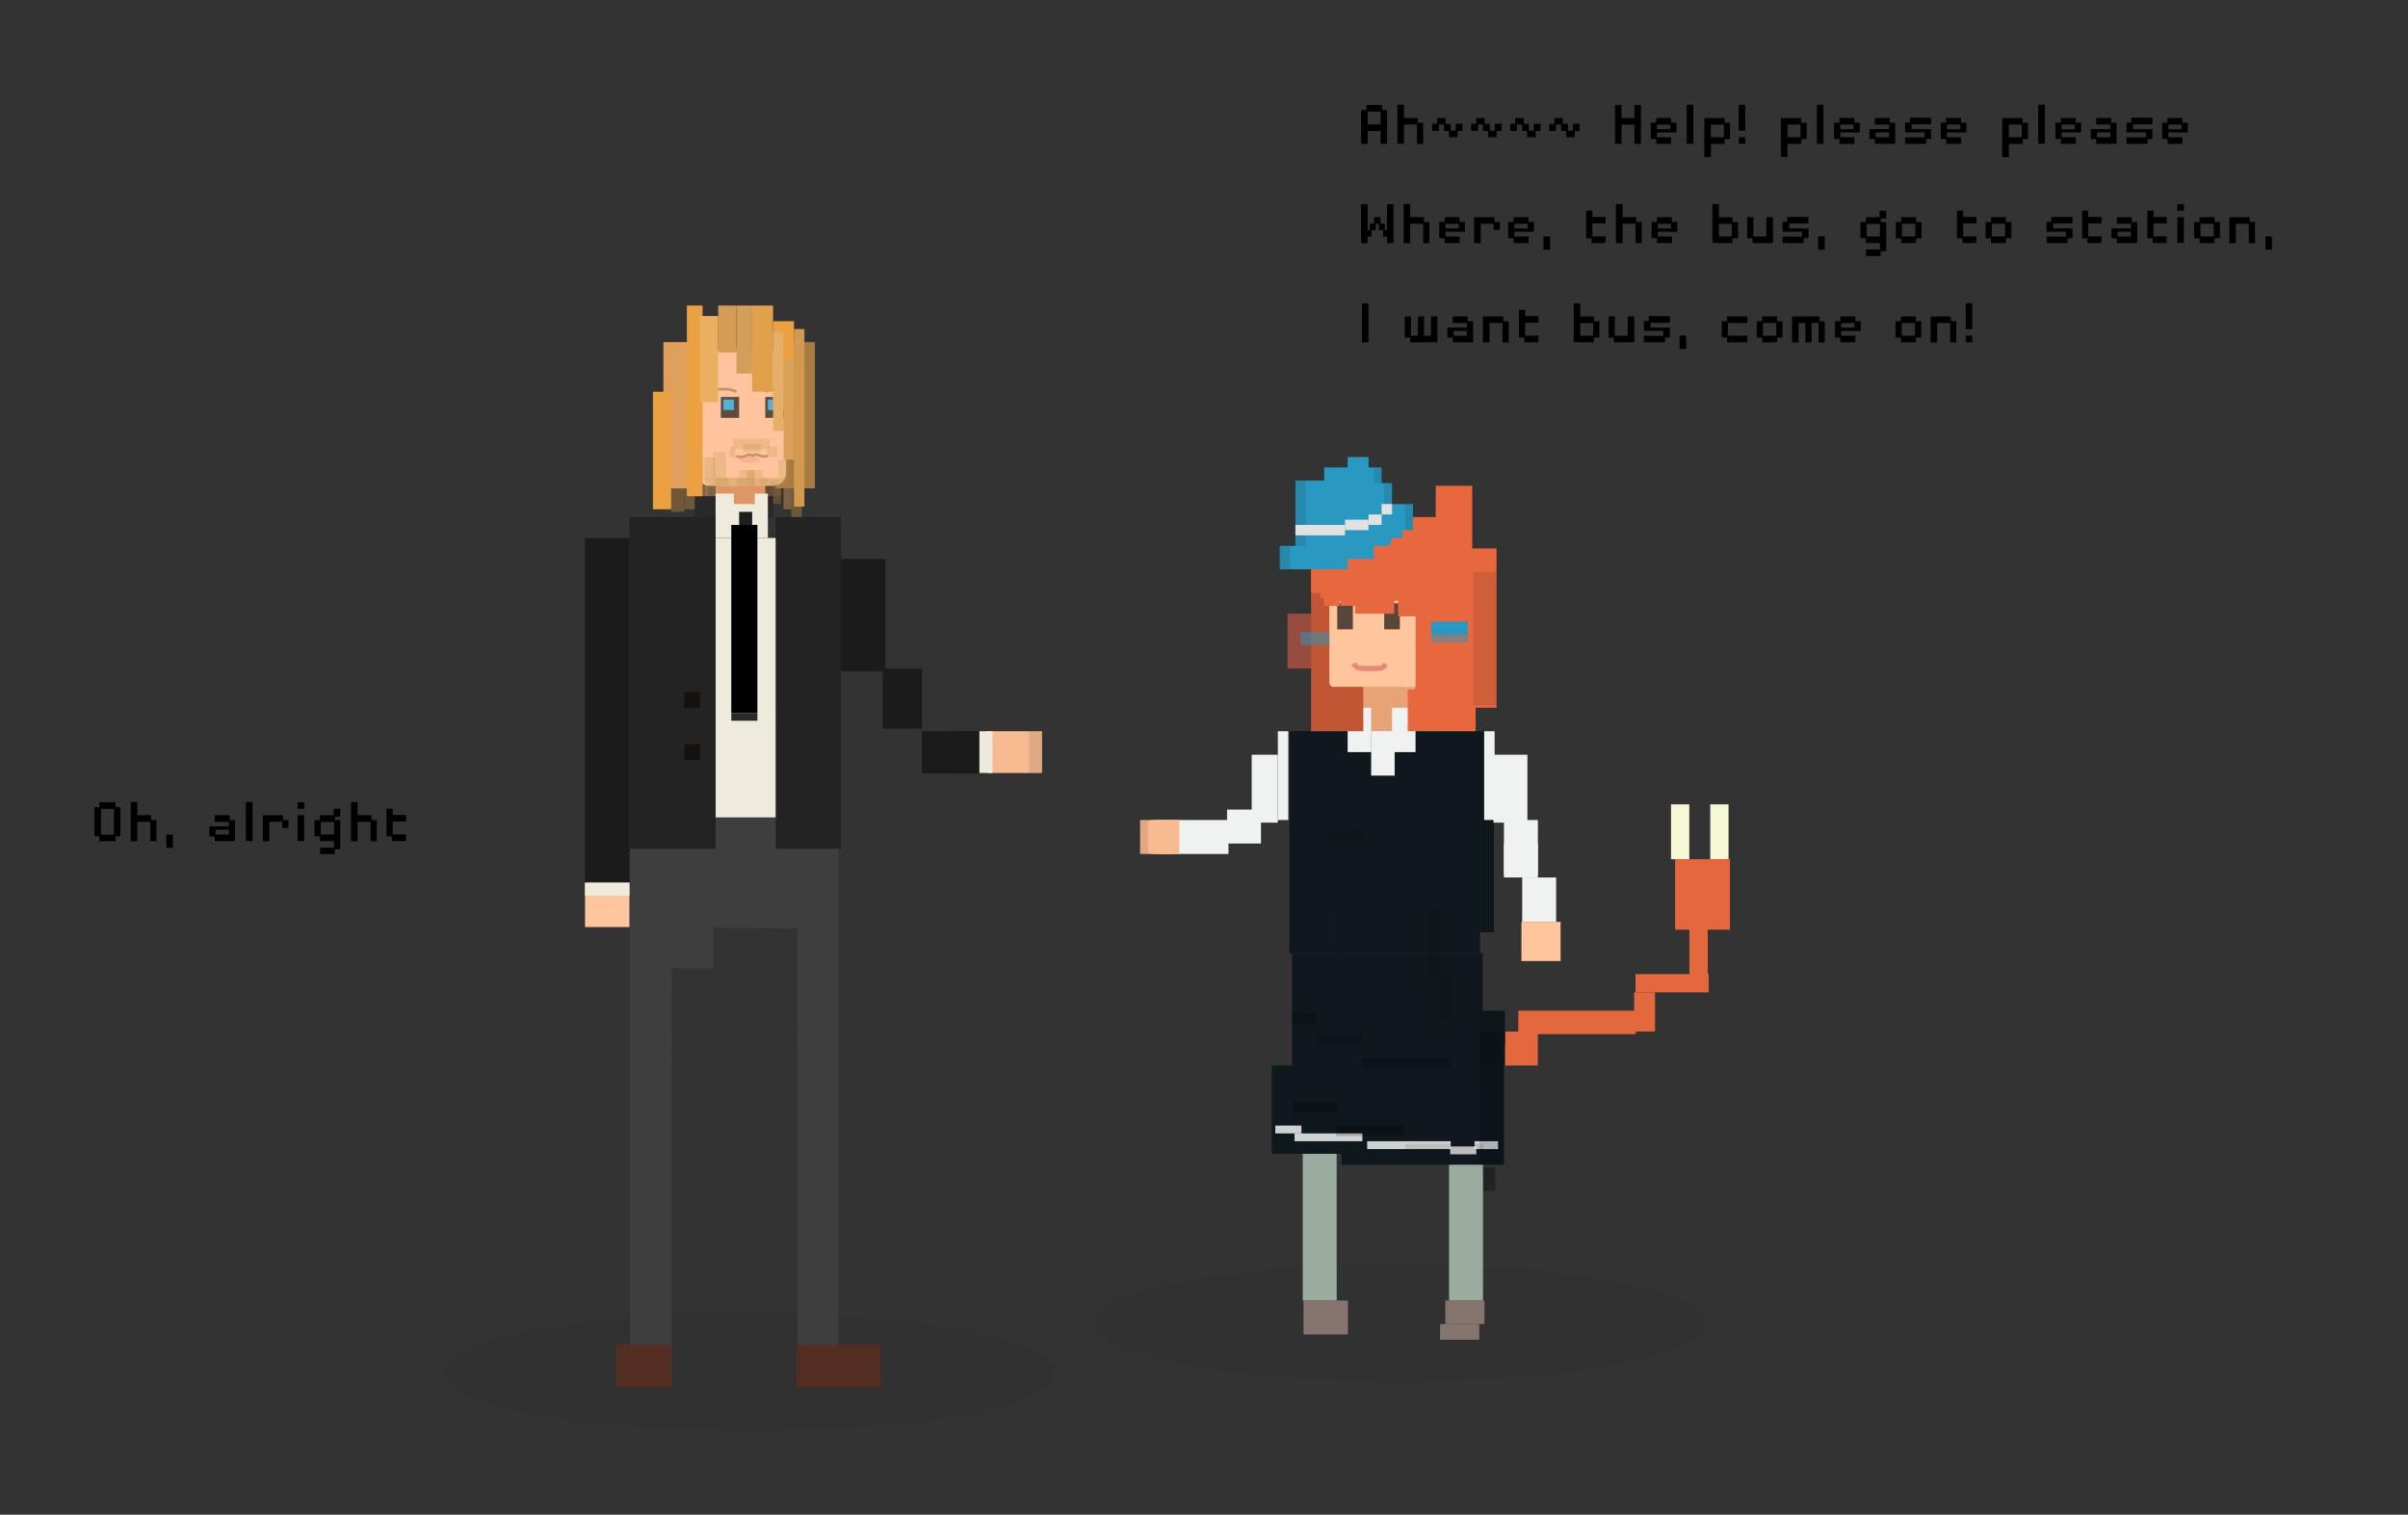 <?xml version="1.0" encoding="UTF-8"?>
<svg width="922px" height="580px" viewBox="0 0 922 580" version="1.1" xmlns="http://www.w3.org/2000/svg" xmlns:xlink="http://www.w3.org/1999/xlink">
    <rect x="0" y="0" width="922" height="580" fill="#333333" stroke="none"/>
    <title>nexus-english_en</title>
    <defs>
        <path d="M32.644,0 L-0.356,0 L-0.356,47.021 C-0.356,49.764 1.861,52 4.594,52 L29.344,52 C31.165,52 32.644,50.518 32.644,48.685 L32.644,0 Z" id="path-1"></path>
    </defs>
    <g id="nexus-english_en" stroke="none" stroke-width="1" fill="none" fill-rule="evenodd">
        <g id="Group-3" transform="translate(419, 175)">
            <ellipse id="Oval" fill-opacity="0.05" fill="#0A0A0A" cx="117" cy="331.5" rx="117" ry="22.5"></ellipse>
            <rect id="Rectangle" fill-opacity="0.5" fill="#0E1517" transform="translate(149.053, 276.5) scale(-1, 1) translate(-149.053, -276.5) " x="144.553" y="272" width="9" height="9"></rect>
            <rect id="Rectangle" fill="#9AAB9F" transform="translate(142.329, 291) scale(-1, 1) translate(-142.329, -291) " x="135.829" y="259" width="13" height="64"></rect>
            <rect id="Rectangle" fill="#9AAB9F" transform="translate(86.31, 291) scale(-1, 1) translate(-86.31, -291) " x="79.81" y="259" width="13" height="64"></rect>
            <rect id="Rectangle" fill="#85756E" transform="translate(141.895, 327.5) scale(-1, 1) translate(-141.895, -327.5) " x="134.395" y="323" width="15" height="9"></rect>
            <rect id="Rectangle" fill="#85756E" transform="translate(139.895, 335) scale(-1, 1) translate(-139.895, -335) " x="132.395" y="332" width="15" height="6"></rect>
            <rect id="Rectangle" fill="#85756E" transform="translate(88.606, 329.5) scale(-1, 1) translate(-88.606, -329.5) " x="80.106" y="323" width="17" height="13"></rect>
            <g id="しっぽ" transform="translate(160, 230) scale(-1, 1) translate(-160, -230) translate(150, 220)" fill="#E3683E">
                <rect id="Rectangle" x="0.171" y="6.21724894e-14" width="13" height="13"></rect>
            </g>
            <g id="しっぽ1" transform="translate(182, 217) scale(-1, 1) translate(-182, -217) translate(157, 212)" fill="#E3683E">
                <rect id="Rectangle" x="-0.33" y="-6.21724894e-14" width="45" height="9"></rect>
            </g>
            <g id="しっぽ2" transform="translate(210, 215) scale(-1, 1) translate(-210, -215) translate(205, 205)" fill="#E3683E">
                <rect id="Rectangle" x="0.302" y="7.10542736e-15" width="8" height="15"></rect>
            </g>
            <g id="しっぽ3" transform="translate(220, 203) scale(-1, 1) translate(-220, -203) translate(205, 198)" fill="#E3683E">
                <rect id="Rectangle" x="-0.224" y="-1.86517468e-14" width="28" height="7"></rect>
            </g>
            <g id="しっぽ4" transform="translate(230, 195) scale(-1, 1) translate(-230, -195) translate(225, 180)" fill="#E3683E">
                <rect id="Rectangle" x="0.131" y="-2.66453526e-14" width="7" height="21"></rect>
            </g>
            <g id="しっぽ5" transform="translate(238, 148) scale(-1, 1) translate(-238, -148) translate(233, 133)" fill="#F6F7D4">
                <rect id="Rectangle" x="0.158" y="1.77635684e-15" width="7" height="21"></rect>
            </g>
            <g id="しっぽ6" transform="translate(223, 148) scale(-1, 1) translate(-223, -148) translate(218, 133)" fill="#F6F7D4">
                <rect id="Rectangle" x="0.185" y="1.77635684e-15" width="7" height="21"></rect>
            </g>
            <g id="しっぽ7" transform="translate(228, 169) scale(-1, 1) translate(-228, -169) translate(213, 154)" fill="#E3683E">
                <rect id="Rectangle" x="-0.382" y="0" width="21" height="27"></rect>
            </g>
            <g id="スカート" transform="translate(109, 220) scale(-1, 1) translate(-109, -220) translate(69, 190)" fill="#0F181D">
                <rect id="Rectangle" x="0.282" y="7.10542736e-15" width="73" height="56"></rect>
            </g>
            <g id="スカート1" transform="translate(112, 230) scale(-1, 1) translate(-112, -230) translate(67, 220)" fill="#0F181D">
                <rect id="Rectangle" x="-0.252" y="-7.99360578e-15" width="81" height="13"></rect>
            </g>
            <g id="スカート2" transform="translate(112, 222) scale(-1, 1) translate(-112, -222) translate(67, 212)" fill="#0F181D">
                <rect id="Rectangle" x="-0.252" y="9.76996262e-15" width="81" height="13"></rect>
            </g>
            <g id="スカート3" transform="translate(112, 253) scale(-1, 1) translate(-112, -253) translate(67, 233)" fill="#0F181D">
                <polygon id="Path" points="89.07 3.55271368e-15 0.07 3.55271368e-15 0.07 38 62.37 38 62.37 33.824 89.07 33.824"></polygon>
            </g>
            <g id="ワンピース" transform="translate(108, 150) scale(-1, 1) translate(-108, -150) translate(68, 105)" fill="#0F181D">
                <rect id="Rectangle" x="0.301" y="-7.10542736e-15" width="73" height="85"></rect>
            </g>
            <g id="ワンピース1" transform="translate(113, 145) scale(-1, 1) translate(-113, -145) translate(73, 105)" fill="#0F181D">
                <rect id="Rectangle" x="0.024" y="7.10542736e-15" width="77" height="77"></rect>
            </g>
            <rect id="Rectangle" fill-opacity="0.8" fill="#FFFFFF" transform="translate(74.302, 257.5) scale(-1, 1) translate(-74.302, -257.5) " x="69.302" y="256" width="10" height="3"></rect>
            <rect id="Rectangle" fill-opacity="0.8" fill="#FFFFFF" transform="translate(89.659, 260.5) scale(-1, 1) translate(-89.659, -260.5) " x="76.659" y="259" width="26" height="3"></rect>
            <rect id="Rectangle" fill-opacity="0.8" fill="#FFFFFF" transform="translate(120.477, 263.5) scale(-1, 1) translate(-120.477, -263.5) " x="104.477" y="262" width="32" height="3"></rect>
            <rect id="Rectangle" fill-opacity="0.8" fill="#FFFFFF" transform="translate(141.263, 265.5) scale(-1, 1) translate(-141.263, -265.5) " x="136.263" y="264" width="10" height="3"></rect>
            <rect id="Rectangle" fill-opacity="0.8" fill="#FFFFFF" transform="translate(150.086, 263.5) scale(-1, 1) translate(-150.086, -263.5) " x="145.586" y="262" width="9" height="3"></rect>
            <rect id="Rectangle" fill-opacity="0.1" fill="#000000" transform="translate(133.954, 265) scale(-1, 1) translate(-133.954, -265) " x="118.954" y="263" width="30" height="4"></rect>
            <rect id="Rectangle" fill-opacity="0.2" fill="#000000" transform="translate(80.053, 215) scale(-1, 1) translate(-80.053, -215) " x="75.553" y="213" width="9" height="4"></rect>
            <rect id="Rectangle" fill-opacity="0.2" fill="#000000" transform="translate(84.606, 249) scale(-1, 1) translate(-84.606, -249) " x="76.106" y="247" width="17" height="4"></rect>
            <rect id="Rectangle" fill-opacity="0.15" fill="#000000" transform="translate(93.606, 223) scale(-1, 1) translate(-93.606, -223) " x="85.106" y="221" width="17" height="4"></rect>
            <rect id="Rectangle" fill-opacity="0.1" fill="#000000" transform="translate(96.329, 145) scale(-1, 1) translate(-96.329, -145) " x="89.829" y="143" width="13" height="4"></rect>
            <rect id="Rectangle" fill-opacity="0.05" fill="#000000" transform="translate(95.276, 181.5) scale(-1, 1) translate(-95.276, -181.5) " x="93.276" y="173" width="4" height="17"></rect>
            <rect id="Rectangle" fill-opacity="0.1" fill="#000000" transform="translate(134.276, 207.5) scale(-1, 1) translate(-134.276, -207.5) " x="132.276" y="199" width="4" height="17"></rect>
            <rect id="Rectangle" fill-opacity="0.1" fill="#000000" transform="translate(130.276, 186) scale(-1, 1) translate(-130.276, -186) " x="128.276" y="173" width="4" height="26"></rect>
            <rect id="Rectangle" fill-opacity="0.2" fill="#000000" transform="translate(105.639, 258) scale(-1, 1) translate(-105.639, -258) " x="92.639" y="256" width="26" height="4"></rect>
            <rect id="Rectangle" fill-opacity="0.15" fill="#000000" transform="translate(119.211, 232) scale(-1, 1) translate(-119.211, -232) " x="102.211" y="230" width="34" height="4"></rect>
            <rect id="Rectangle" fill-opacity="0.1" fill="#000000" transform="translate(152.034, 222.5) scale(-1, 1) translate(-152.034, -222.5) " x="147.534" y="212" width="9" height="21"></rect>
            <rect id="Rectangle" fill-opacity="0.15" fill="#000000" transform="translate(152.053, 245.5) scale(-1, 1) translate(-152.053, -245.5) " x="147.553" y="220" width="9" height="51"></rect>
            <rect id="Rectangle" fill-opacity="0" fill="#2999C1" transform="translate(79.783, 188.5) scale(-1, 1) translate(-79.783, -188.5) " x="76.283" y="181" width="7" height="15"></rect>
            <rect id="Rectangle" fill="#F0F1F1" transform="translate(159.329, 127) scale(-1, 1) translate(-159.329, -127) " x="152.829" y="114" width="13" height="26"></rect>
            <rect id="Rectangle" fill="#F0F1F1" transform="translate(151.276, 122) scale(-1, 1) translate(-151.276, -122) " x="149.276" y="105" width="4" height="34"></rect>
            <rect id="Rectangle" fill="#F0F1F1" transform="translate(72.276, 122) scale(-1, 1) translate(-72.276, -122) " x="70.276" y="105" width="4" height="34"></rect>
            <rect id="Rectangle" fill="#F0F1F1" transform="translate(163.34, 154.5) scale(-1, 1) translate(-163.34, -154.5) " x="156.84" y="148" width="13" height="13"></rect>
            <rect id="Rectangle" fill="#F0F1F1" transform="translate(163.34, 149.5) scale(-1, 1) translate(-163.34, -149.5) " x="156.84" y="139" width="13" height="21"></rect>
            <rect id="Rectangle" fill="#F0F1F1" transform="translate(170.329, 169.5) scale(-1, 1) translate(-170.329, -169.5) " x="163.829" y="161" width="13" height="17"></rect>
            <rect id="Rectangle" fill="#F0F1F1" transform="translate(65.263, 127) scale(-1, 1) translate(-65.263, -127) " x="60.263" y="114" width="10" height="26"></rect>
            <rect id="Rectangle" fill="#F0F1F1" transform="translate(57.329, 141.5) scale(-1, 1) translate(-57.329, -141.5) " x="50.829" y="135" width="13" height="13"></rect>
            <rect id="Rectangle" fill="#F0F1F1" transform="translate(37.869, 145.5) scale(-1, 1) translate(-37.869, -145.5) " x="24.369" y="139" width="27" height="13"></rect>
            <rect id="Rectangle" fill-opacity="0.1" fill="#000000" x="149" y="139" width="4" height="43"></rect>
            <rect id="Rectangle" fill="#E7A376" x="97" y="52" width="26" height="53"></rect>
            <rect id="Rectangle" fill="#F0F1F1" x="114" y="96" width="9" height="17"></rect>
            <rect id="Rectangle" fill="#F0F1F1" x="97" y="96" width="9" height="17"></rect>
            <rect id="Rectangle" fill="#F0F1F1" x="106" y="105" width="9" height="17"></rect>
            <rect id="Rectangle" fill="#F0F1F1" x="106" y="105" width="9" height="8"></rect>
            <rect id="Rectangle" fill="#C05633" x="83" y="36" width="20" height="69"></rect>
            <rect id="Rectangle" fill="#FFC59D" transform="translate(171.04, 185.5) scale(-1, 1) translate(-171.04, -185.5) " x="163.54" y="178" width="15" height="15"></rect>
            <rect id="Rectangle" fill="#F8BA91" transform="translate(25.04, 145.5) scale(-1, 1) translate(-25.04, -145.5) " x="17.54" y="139" width="15" height="13"></rect>
            <path d="M134,55 L90,55 L90,86.35 C90,87.257 90.755,88 91.685,88 L134,88 L134,55 Z" id="Path" fill="#FFC59D"></path>
            <rect id="Rectangle" fill="#F8BA91" transform="translate(25.342, 145.5) scale(-1, 1) translate(-25.342, -145.5) " x="21.842" y="139" width="7" height="13"></rect>
            <rect id="Rectangle" fill-opacity="0.1" fill="#000000" transform="translate(19.066, 145.5) scale(-1, 1) translate(-19.066, -145.5) " x="17.566" y="139" width="3" height="13"></rect>
            <rect id="Rectangle" fill-opacity="0.7" fill="#131010" x="111" y="56" width="6" height="10"></rect>
            <rect id="Rectangle" fill-opacity="0.7" fill="#131010" x="93" y="56" width="6" height="10"></rect>
            <rect id="Rectangle" fill-opacity="0.6" fill="#DA5E48" x="74" y="60" width="9" height="21"></rect>
            <rect id="Rectangle" fill="#E7683E" x="120" y="89" width="26" height="16"></rect>
            <rect id="Rectangle" fill="#E7683E" x="123" y="35" width="31" height="61"></rect>
            <rect id="Rectangle" fill="#E7683E" x="89" y="41" width="39" height="14"></rect>
            <rect id="Rectangle" fill="#E7683E" transform="translate(107.346, 54) scale(-1, 1) translate(-107.346, -54) " x="99.846" y="48" width="15" height="12"></rect>
            <rect id="Rectangle" fill="#E7683E" transform="translate(97.805, 49.5) scale(-1, 1) translate(-97.805, -49.5) " x="94.305" y="42" width="7" height="15"></rect>
            <rect id="Rectangle" fill="#E7683E" transform="translate(119.805, 56.5) scale(-1, 1) translate(-119.805, -56.5) " x="116.305" y="52" width="7" height="9"></rect>
            <rect id="Rectangle" fill="#E7683E" transform="translate(113.146, 37) scale(-1, 1) translate(-113.146, -37) " x="94.146" y="23" width="38" height="28"></rect>
            <rect id="Rectangle" fill="#E7683E" transform="translate(94.019, 34.5) scale(-1, 1) translate(-94.019, -34.5) " x="86.519" y="15" width="15" height="39"></rect>
            <rect id="Rectangle" fill="#E7683E" transform="translate(90.987, 34) scale(-1, 1) translate(-90.987, -34) " x="87.987" y="11" width="6" height="46"></rect>
            <rect id="Rectangle" fill="#E7683E" x="83" y="23" width="18" height="29"></rect>
            <rect id="Rectangle" fill="#E7683E" transform="translate(137.714, 24) scale(-1, 1) translate(-137.714, -24) " x="130.714" y="11" width="14" height="26"></rect>
            <rect id="Rectangle" fill-opacity="0.1" fill="#000000" x="145" y="44" width="9" height="51"></rect>
            <polygon id="Path" fill="#2999C1" points="118 28 118 31 114 31 113 34 107 34 107 39 97 39 97 43 71 43 71 34 77 34 77 9 88 9 88 4 97 4 97 0 105 0 105 4 110 4 110 10 114 10 114 18 122 18 122 28"></polygon>
            <g id="Group" transform="translate(77, 9)" fill="#000000" fill-opacity="0.1">
                <rect id="Rectangle" x="0" y="0" width="4" height="25"></rect>
            </g>
            <g id="Group" transform="translate(107, 4)" fill="#000000" fill-opacity="0.1">
                <rect id="Rectangle" x="0" y="0" width="3" height="6"></rect>
            </g>
            <g id="Group" transform="translate(111, 10)" fill="#000000" fill-opacity="0.1">
                <rect id="Rectangle" x="0" y="0" width="3" height="8"></rect>
            </g>
            <g id="Group" transform="translate(119, 18)" fill="#000000" fill-opacity="0.1">
                <rect id="Rectangle" x="0" y="0" width="3" height="10"></rect>
            </g>
            <g id="Group" transform="translate(71, 34)" fill="#000000" fill-opacity="0.1">
                <rect id="Rectangle" x="-1.24344979e-14" y="6.21724894e-15" width="4" height="9"></rect>
            </g>
            <g id="帽子のライン" transform="translate(77, 26)" fill="#E1E1E1">
                <rect id="Rectangle" x="0" y="0" width="19" height="4"></rect>
            </g>
            <g id="帽子のライン1" transform="translate(96, 24)" fill="#E1E1E1">
                <rect id="Rectangle" x="2.66453526e-15" y="8.8817842e-16" width="9" height="4"></rect>
            </g>
            <g id="帽子のライン2" transform="translate(105, 22)" fill="#E1E1E1">
                <rect id="Rectangle" x="0" y="0" width="5" height="4"></rect>
            </g>
            <g id="帽子のライン3" transform="translate(110, 18)" fill="#E1E1E1">
                <rect id="Rectangle" x="0" y="0" width="4" height="4"></rect>
            </g>
            <rect id="Rectangle" fill="#2999C1" x="129" y="63" width="14" height="5"></rect>
            <rect id="Rectangle" fill-opacity="0.5" fill="#2999C1" x="129" y="66" width="14" height="5"></rect>
            <rect id="Rectangle" fill-opacity="0.5" fill="#2999C1" x="79" y="67" width="11" height="5"></rect>
            <path d="M99.421,79.181 C100.174,80.935 100.339,80.975 106.045,81 C110.45,81.019 110.927,80.418 111.421,79" id="Path" stroke-opacity="0.9" stroke="#E38474" stroke-width="2" transform="translate(105.421, 80) scale(-1, 1) translate(-105.421, -80) "></path>
        </g>
        <g id="Group-2" transform="translate(170, 117)">
            <ellipse id="Oval" fill-opacity="0.05" fill="#0A0A0A" cx="117" cy="408.5" rx="117" ry="22.5"></ellipse>
            <rect id="Rectangle" fill="#614D33" transform="translate(124.5, 49) scale(-1, 1) translate(-124.5, -49) " x="120" y="22" width="9" height="54"></rect>
            <rect id="Rectangle" fill="#7C6241" transform="translate(133, 48) scale(-1, 1) translate(-133, -48) " x="130" y="18" width="6" height="60"></rect>
            <rect id="Rectangle" fill="#7C6241" transform="translate(98.5, 47) scale(-1, 1) translate(-98.5, -47) " x="96" y="17" width="5" height="60"></rect>
            <rect id="Rectangle" fill-opacity="0.7" fill="#9B7C52" transform="translate(102.5, 47) scale(-1, 1) translate(-102.5, -47) " x="100" y="17" width="5" height="60"></rect>
            <rect id="Rectangle" fill="#6F583A" transform="translate(127.5, 47) scale(-1, 1) translate(-127.5, -47) " x="126" y="21" width="3" height="52"></rect>
            <rect id="Rectangle" fill="#6F583A" transform="translate(135, 51) scale(-1, 1) translate(-135, -51) " x="133" y="21" width="4" height="60"></rect>
            <rect id="Rectangle" fill="#6F583A" transform="translate(94, 48) scale(-1, 1) translate(-94, -48) " x="92" y="18" width="4" height="60"></rect>
            <rect id="Rectangle" fill="#6F583A" transform="translate(89.5, 49) scale(-1, 1) translate(-89.5, -49) " x="87" y="19" width="5" height="60"></rect>
            <rect id="Rectangle" fill="#DE9667" transform="translate(113.5, 73.5) scale(-1, 1) translate(-113.5, -73.5) " x="104" y="65" width="19" height="17"></rect>
            <rect id="Rectangle" fill="#292929" transform="translate(124.5, 77) scale(-1, 1) translate(-124.5, -77) " x="123" y="73" width="3" height="8"></rect>
            <rect id="Rectangle" fill="#A87B40" transform="translate(134.5, 42) scale(-1, 1) translate(-134.5, -42) " x="127" y="14" width="15" height="56"></rect>
            <rect id="Rectangle" fill="#292929" transform="translate(100, 77) scale(-1, 1) translate(-100, -77) " x="96" y="73" width="8" height="8"></rect>
            <path d="M131,17 L98,17 L98,64.021 C98,66.764 100.218,69 102.95,69 L127.7,69 C129.522,69 131,67.518 131,65.685 L131,17 Z" id="Path" fill="#FFC49D" transform="translate(114.5, 43) scale(-1, 1) translate(-114.5, -43) "></path>
            <g id="Clipped" transform="translate(112, 47) scale(-1, 1) translate(-112, -47) translate(92, 17)">
                <mask id="mask-2" fill="white">
                    <use xlink:href="#path-1"></use>
                </mask>
                <g id="Path"></g>
                <g id="Group" mask="url(#mask-2)">
                    <g transform="translate(-2, 26)">
                        <g id="くち" transform="translate(2, 23)" fill-opacity="0.4">
                            <rect id="Rectangle" fill="#BC944F" x="0.368" y="6.66133815e-15" width="34" height="3"></rect>
                        </g>
                        <g id="くち1" transform="translate(26, 13)" fill-opacity="0.25">
                            <rect id="Rectangle" fill="#BC944F" x="0.042" y="6.21724894e-15" width="5" height="10"></rect>
                        </g>
                        <g id="くち2" transform="translate(30, 15)" fill-opacity="0.3">
                            <rect id="Rectangle" fill="#BC944F" x="0.19" y="-1.77635684e-15" width="5" height="8"></rect>
                        </g>
                        <g id="くち3" transform="translate(9, 8)" fill-opacity="0.25">
                            <rect id="Rectangle" fill="#BC944F" x="0.307" y="1.77635684e-15" width="14" height="4"></rect>
                        </g>
                        <g id="くち4" transform="translate(23, 11)" fill-opacity="0.25">
                            <rect id="Rectangle" fill="#BC944F" x="-0.406" y="1.77635684e-15" width="2" height="4"></rect>
                        </g>
                        <g id="くち5" transform="translate(12, 10)" fill-opacity="0.25">
                            <rect id="Rectangle" fill="#BC944F" x="0.487" y="-2.88657986e-15" width="7" height="3"></rect>
                        </g>
                        <g id="くち6" transform="translate(6, 11)" fill-opacity="0.25">
                            <rect id="Rectangle" fill="#BC944F" x="0.273" y="4.4408921e-16" width="4" height="4"></rect>
                        </g>
                        <g id="くち7" transform="translate(1, 16)" fill-opacity="0.25">
                            <rect id="Rectangle" fill="#BC944F" x="-0.057" y="-1.77635684e-15" width="5" height="7"></rect>
                        </g>
                    </g>
                </g>
            </g>
            <rect id="Rectangle" fill-opacity="0.7" fill="#1B1B1B" transform="translate(109.5, 39) scale(-1, 1) translate(-109.5, -39) " x="106" y="35" width="7" height="8"></rect>
            <rect id="Rectangle" fill-opacity="0.9" fill="#53BDEB" transform="translate(109, 38) scale(-1, 1) translate(-109, -38) " x="107" y="36" width="4" height="4"></rect>
            <rect id="Rectangle" fill-opacity="0.7" fill="#1B1B1B" transform="translate(127, 39) scale(-1, 1) translate(-127, -39) " x="123" y="35" width="8" height="8"></rect>
            <rect id="Rectangle" fill-opacity="0.9" fill="#53BDEB" transform="translate(126, 38) scale(-1, 1) translate(-126, -38) " x="124" y="36" width="4" height="4"></rect>
            <path d="M112,33 C108.551,31.481 106.954,32.098 103,32.271" id="Path" stroke="#CA9166"></path>
            <path d="M132,33 C128.551,31.481 126.954,32.098 123,32.271" id="Path" stroke="#CA9166" transform="translate(127.5, 32.5) scale(-1, 1) translate(-127.5, -32.5) "></path>
            <rect id="Rectangle" fill-opacity="0.3" fill="#BC944F" transform="translate(106.5, 67.5) scale(-1, 1) translate(-106.5, -67.5) " x="104" y="66" width="5" height="3"></rect>
            <rect id="Rectangle" fill-opacity="0.3" fill="#BC944F" transform="translate(114, 67.5) scale(-1, 1) translate(-114, -67.5) " x="112" y="66" width="4" height="3"></rect>
            <rect id="Rectangle" fill-opacity="0.4" fill="#BC944F" transform="translate(117.5, 66) scale(-1, 1) translate(-117.5, -66) " x="116" y="63" width="3" height="6"></rect>
            <rect id="Rectangle" fill-opacity="0.2" fill="#BC944F" transform="translate(117.5, 64.5) scale(-1, 1) translate(-117.5, -64.5) " x="113" y="63" width="9" height="3"></rect>
            <rect id="Rectangle" fill-opacity="0.2" fill="#BC944F" transform="translate(122.5, 67.5) scale(-1, 1) translate(-122.5, -67.5) " x="121" y="66" width="3" height="3"></rect>
            <rect id="Rectangle" fill-opacity="0.3" fill="#BC944F" transform="translate(126.5, 68) scale(-1, 1) translate(-126.5, -68) " x="125" y="67" width="3" height="2"></rect>
            <rect id="Rectangle" fill="#E0A05C" transform="translate(90, 42) scale(-1, 1) translate(-90, -42) " x="84" y="14" width="12" height="56"></rect>
            <rect id="Rectangle" fill="#EBA141" transform="translate(83.5, 55.5) scale(-1, 1) translate(-83.5, -55.5) " x="80" y="33" width="7" height="45"></rect>
            <rect id="Rectangle" fill="#EBA141" transform="translate(96, 36.5) scale(-1, 1) translate(-96, -36.5) " x="93" y="0" width="6" height="73"></rect>
            <rect id="Rectangle" fill="#D49D56" transform="translate(108.5, 9) scale(-1, 1) translate(-108.5, -9) " x="105" y="0" width="7" height="18"></rect>
            <rect id="Rectangle" fill="#EAAF61" transform="translate(101.5, 20.5) scale(-1, 1) translate(-101.5, -20.5) " x="98" y="4" width="7" height="33"></rect>
            <rect id="Rectangle" fill="#E1A04B" transform="translate(122, 16.5) scale(-1, 1) translate(-122, -16.5) " x="118" y="0" width="8" height="33"></rect>
            <rect id="Rectangle" fill="#D29E5A" transform="translate(115, 13) scale(-1, 1) translate(-115, -13) " x="112" y="0" width="6" height="26"></rect>
            <rect id="Rectangle" fill="#EBA141" transform="translate(130, 23) scale(-1, 1) translate(-130, -23) " x="126" y="6" width="8" height="34"></rect>
            <rect id="Rectangle" fill="#D29A51" transform="translate(136, 43) scale(-1, 1) translate(-136, -43) " x="134" y="9" width="4" height="68"></rect>
            <rect id="Rectangle" fill="#E5AF69" transform="translate(128, 29) scale(-1, 1) translate(-128, -29) " x="126" y="10" width="4" height="38"></rect>
            <rect id="Rectangle" fill="#DAA259" transform="translate(132, 40) scale(-1, 1) translate(-132, -40) " x="130" y="21" width="4" height="38"></rect>
            <path d="M112,57.433 C112.505,58.043 113.639,58.471 116.916,57.026 C117.339,56.839 117.629,57.796 118.116,57.383 C118.552,57.789 119.179,56.863 119.578,57.018 C122.209,58.038 123.076,57.944 124,57.433" id="Path" stroke="#CA9166"></path>
            <path d="M114,59 C115.654,60.294 117.32,60.372 119,59" id="Path" stroke-opacity="0.1" stroke="#66512E" stroke-width="0.5"></path>
            <ellipse id="Oval" fill-opacity="0.3" fill="#F48971" cx="117" cy="59" rx="4" ry="1"></ellipse>
            <path d="M118.998,194 L150.772,194 L150.772,407 L134.885,407 L134.774,253.786 L118.772,253.786 L118.998,194 Z M71,407 L71,194 L119,194 L118.884,238.202 L86.676,238.564 L86.548,406.949 L71,407 Z" id="Shape" fill="#3E3E3E" transform="translate(111, 300.5) scale(-1, 1) translate(-111, -300.5) "></path>
            <rect id="Rectangle" fill="#EEEADC" transform="translate(116.5, 142.5) scale(-1, 1) translate(-116.5, -142.5) " x="104" y="89" width="25" height="107"></rect>
            <rect id="Rectangle" fill="#232323" transform="translate(87.5, 144.5) scale(-1, 1) translate(-87.5, -144.5) " x="71" y="81" width="33" height="127"></rect>
            <rect id="Rectangle" fill="#232323" transform="translate(139.5, 144.5) scale(-1, 1) translate(-139.5, -144.5) " x="127" y="81" width="25" height="127"></rect>
            <rect id="Rectangle" fill="#15120D" transform="translate(95, 151) scale(-1, 1) translate(-95, -151) " x="92" y="148" width="6" height="6"></rect>
            <rect id="Rectangle" fill="#15120D" transform="translate(95, 171) scale(-1, 1) translate(-95, -171) " x="92" y="168" width="6" height="6"></rect>
            <rect id="Rectangle" fill="#EEEADC" transform="translate(115, 95.5) scale(-1, 1) translate(-115, -95.5) " x="110" y="76" width="10" height="39"></rect>
            <rect id="Rectangle" fill="#EEEADC" transform="translate(121.5, 80.5) scale(-1, 1) translate(-121.5, -80.5) " x="119" y="72" width="5" height="17"></rect>
            <rect id="Rectangle" fill="#EEEADC" transform="translate(107.5, 80.5) scale(-1, 1) translate(-107.5, -80.5) " x="104" y="72" width="7" height="17"></rect>
            <rect id="Rectangle" fill="#1E1E1E" transform="translate(115.5, 81.5) scale(-1, 1) translate(-115.5, -81.5) " x="113" y="79" width="5" height="5"></rect>
            <rect id="Rectangle" fill="#000000" transform="translate(115, 120) scale(-1, 1) translate(-115, -120) " x="110" y="84" width="10" height="72"></rect>
            <rect id="Rectangle" fill="#2A2A2A" transform="translate(115, 157.5) scale(-1, 1) translate(-115, -157.5) " x="110" y="156" width="10" height="3"></rect>
            <rect id="Rectangle" fill="#1B1B1B" transform="translate(175.5, 150.5) scale(-1, 1) translate(-175.5, -150.5) " x="168" y="139" width="15" height="23"></rect>
            <rect id="Rectangle" fill="#1B1B1B" transform="translate(160.5, 118.5) scale(-1, 1) translate(-160.5, -118.5) " x="152" y="97" width="17" height="43"></rect>
            <rect id="Rectangle" fill="#1B1B1B" transform="translate(195.142, 171.095) scale(-1, 1) rotate(90) translate(-195.142, -171.095) " x="187.047" y="158.953" width="16.189" height="24.284"></rect>
            <rect id="Rectangle" fill="#1B1B1B" transform="translate(62.5, 155.5) scale(-1, 1) translate(-62.5, -155.5) " x="54" y="89" width="17" height="133"></rect>
            <rect id="Rectangle" fill="#1B1B1B" transform="translate(201.476, 171.095) scale(-1, 1) rotate(90) translate(-201.476, -171.095) " x="193.381" y="164.619" width="16.189" height="12.951"></rect>
            <rect id="Rectangle" fill="#F8BA91" x="208" y="163" width="21" height="16"></rect>
            <rect id="Rectangle" fill-opacity="0.1" fill="#000000" x="224" y="163" width="5" height="16"></rect>
            <rect id="Rectangle" fill="#FFC59D" transform="translate(62.5, 229.5) scale(-1, 1) translate(-62.5, -229.5) " x="54" y="221" width="17" height="17"></rect>
            <rect id="Rectangle" fill="#EEEADC" transform="translate(62.5, 223.5) scale(-1, 1) translate(-62.5, -223.5) " x="54" y="221" width="17" height="5"></rect>
            <rect id="Rectangle" fill="#EEEADC" transform="translate(207.5, 171) scale(-1, 1) translate(-207.5, -171) " x="205" y="163" width="5" height="16"></rect>
            <rect id="Rectangle" fill="#552E23" transform="translate(151, 406) scale(-1, 1) translate(-151, -406) " x="135" y="398" width="32" height="16"></rect>
            <rect id="Rectangle" fill="#552E23" transform="translate(76.5, 406) scale(-1, 1) translate(-76.5, -406) " x="66" y="398" width="21" height="16"></rect>
        </g>
        <path d="M523.688,55.1 L523.688,50.172 L528.588,50.172 L528.588,55.1 L531.108,55.1 L531.108,42.108 L529.204,42.108 L529.204,40.204 L523.184,40.204 L523.184,42.108 L521.168,42.108 L521.168,55.1 L523.688,55.1 Z M528.588,47.652 L523.688,47.652 L523.688,42.724 L528.588,42.724 L528.588,47.652 Z M537.576,55.1 L537.576,47.68 L542.532,47.68 L542.532,55.1 L544.912,55.1 L544.912,47.008 L542.84,47.008 L542.84,45.16 L537.576,45.16 L537.576,40.12 L535.056,40.12 L535.056,55.1 L537.576,55.1 Z M554.824,52.552 L558.072,52.524 L558.072,50.172 L559.976,50.144 L559.976,47.4 L557.372,47.4 L557.372,50.032 L555.496,50.032 L555.496,47.4 L553.536,47.4 L553.508,45.16 L550.26,45.188 L550.26,47.4 L548.328,47.4 L548.328,50.172 L550.932,50.144 L550.932,47.68 L552.892,47.68 L552.892,50.172 L554.824,50.172 L554.824,52.552 Z M569.776,52.552 L573.024,52.524 L573.024,50.172 L574.928,50.144 L574.928,47.4 L572.324,47.4 L572.324,50.032 L570.448,50.032 L570.448,47.4 L568.488,47.4 L568.46,45.16 L565.212,45.188 L565.212,47.4 L563.28,47.4 L563.28,50.172 L565.884,50.144 L565.884,47.68 L567.844,47.68 L567.844,50.172 L569.776,50.172 L569.776,52.552 Z M584.728,52.552 L587.976,52.524 L587.976,50.172 L589.88,50.144 L589.88,47.4 L587.276,47.4 L587.276,50.032 L585.4,50.032 L585.4,47.4 L583.44,47.4 L583.412,45.16 L580.164,45.188 L580.164,47.4 L578.232,47.4 L578.232,50.172 L580.836,50.144 L580.836,47.68 L582.796,47.68 L582.796,50.172 L584.728,50.172 L584.728,52.552 Z M599.68,52.552 L602.928,52.524 L602.928,50.172 L604.832,50.144 L604.832,47.4 L602.228,47.4 L602.228,50.032 L600.352,50.032 L600.352,47.4 L598.392,47.4 L598.364,45.16 L595.116,45.188 L595.116,47.4 L593.184,47.4 L593.184,50.172 L595.788,50.144 L595.788,47.68 L597.748,47.68 L597.748,50.172 L599.68,50.172 L599.68,52.552 Z M620.876,55.1 L620.876,47.708 L625.804,47.708 L625.804,55.1 L628.296,55.1 L628.296,40.204 L625.804,40.204 L625.804,45.188 L620.876,45.188 L620.876,40.204 L618.384,40.204 L618.384,55.1 L620.876,55.1 Z M639.86,55.072 L639.86,52.552 L634.456,52.552 L634.456,50.704 L641.904,50.732 L641.904,46.98 L639.832,46.98 L639.832,45.16 L634.148,45.16 L634.148,46.98 L632.076,46.98 L632.076,53.224 L634.148,53.224 L634.148,55.072 L639.86,55.072 Z M639.524,49.472 L634.456,49.472 L634.456,47.708 L639.524,47.708 L639.524,49.472 Z M648.344,55.044 L648.344,40.12 L645.824,40.12 L645.824,55.044 L648.344,55.044 Z M655.092,60.14 L655.092,55.1 L660.356,55.1 L660.356,53.252 L662.428,53.252 L662.428,47.008 L660.356,47.008 L660.356,45.188 C657.724,45.188 655.176,45.216 652.572,45.216 L652.572,60.14 L655.092,60.14 Z M660.048,52.552 L655.092,52.552 L655.092,47.708 L660.048,47.708 L660.048,52.552 Z M668.224,50.032 L668.224,40.12 L665.732,40.12 L665.732,50.032 L668.224,50.032 Z M668.224,55.044 L668.224,52.552 L665.732,52.552 L665.732,55.044 L668.224,55.044 Z M684.408,60.14 L684.408,55.1 L689.672,55.1 L689.672,53.252 L691.744,53.252 L691.744,47.008 L689.672,47.008 L689.672,45.188 C687.04,45.188 684.492,45.216 681.888,45.216 L681.888,60.14 L684.408,60.14 Z M689.364,52.552 L684.408,52.552 L684.408,47.708 L689.364,47.708 L689.364,52.552 Z M698.184,55.044 L698.184,40.12 L695.664,40.12 L695.664,55.044 L698.184,55.044 Z M710.028,55.072 L710.028,52.552 L704.624,52.552 L704.624,50.704 L712.072,50.732 L712.072,46.98 L710,46.98 L710,45.16 L704.316,45.16 L704.316,46.98 L702.244,46.98 L702.244,53.224 L704.316,53.224 L704.316,55.072 L710.028,55.072 Z M709.692,49.472 L704.624,49.472 L704.624,47.708 L709.692,47.708 L709.692,49.472 Z M725.652,55.072 L725.652,47.008 L723.58,47.008 L723.58,45.16 L717.868,45.16 L717.868,47.68 L723.272,47.68 L723.272,49.444 L715.796,49.444 L715.796,53.252 L717.868,53.252 L717.868,55.072 L725.652,55.072 Z M723.272,52.552 L718.176,52.552 L718.176,50.704 L723.272,50.704 L723.272,52.552 Z M737.524,55.072 L737.524,53.224 L739.4,53.224 L739.4,49.472 L731.98,49.444 L731.98,47.596 L739.372,47.596 L739.372,45.076 L731.308,45.048 L731.308,46.924 L729.46,46.924 L729.46,50.704 L736.88,50.704 L736.88,52.58 L729.46,52.58 L729.46,55.072 L737.524,55.072 Z M750.88,55.072 L750.88,52.552 L745.476,52.552 L745.476,50.704 L752.924,50.732 L752.924,46.98 L750.852,46.98 L750.852,45.16 L745.168,45.16 L745.168,46.98 L743.096,46.98 L743.096,53.224 L745.168,53.224 L745.168,55.072 L750.88,55.072 Z M750.544,49.472 L745.476,49.472 L745.476,47.708 L750.544,47.708 L750.544,49.472 Z M769.164,60.14 L769.164,55.1 L774.428,55.1 L774.428,53.252 L776.5,53.252 L776.5,47.008 L774.428,47.008 L774.428,45.188 C771.796,45.188 769.248,45.216 766.644,45.216 L766.644,60.14 L769.164,60.14 Z M774.12,52.552 L769.164,52.552 L769.164,47.708 L774.12,47.708 L774.12,52.552 Z M782.94,55.044 L782.94,40.12 L780.42,40.12 L780.42,55.044 L782.94,55.044 Z M794.784,55.072 L794.784,52.552 L789.38,52.552 L789.38,50.704 L796.828,50.732 L796.828,46.98 L794.756,46.98 L794.756,45.16 L789.072,45.16 L789.072,46.98 L787,46.98 L787,53.224 L789.072,53.224 L789.072,55.072 L794.784,55.072 Z M794.448,49.472 L789.38,49.472 L789.38,47.708 L794.448,47.708 L794.448,49.472 Z M810.408,55.072 L810.408,47.008 L808.336,47.008 L808.336,45.16 L802.624,45.16 L802.624,47.68 L808.028,47.68 L808.028,49.444 L800.552,49.444 L800.552,53.252 L802.624,53.252 L802.624,55.072 L810.408,55.072 Z M808.028,52.552 L802.932,52.552 L802.932,50.704 L808.028,50.704 L808.028,52.552 Z M822.28,55.072 L822.28,53.224 L824.156,53.224 L824.156,49.472 L816.736,49.444 L816.736,47.596 L824.128,47.596 L824.128,45.076 L816.064,45.048 L816.064,46.924 L814.216,46.924 L814.216,50.704 L821.636,50.704 L821.636,52.58 L814.216,52.58 L814.216,55.072 L822.28,55.072 Z M835.636,55.072 L835.636,52.552 L830.232,52.552 L830.232,50.704 L837.68,50.732 L837.68,46.98 L835.608,46.98 L835.608,45.16 L829.924,45.16 L829.924,46.98 L827.852,46.98 L827.852,53.224 L829.924,53.224 L829.924,55.072 L835.636,55.072 Z M835.3,49.472 L830.232,49.472 L830.232,47.708 L835.3,47.708 L835.3,49.472 Z M523.66,93.1 L523.66,90.608 L525.144,90.608 L525.144,88.116 L526.74,88.116 L526.74,85.652 L527.944,85.652 L527.944,88.116 L529.568,88.116 L529.568,90.608 L531.052,90.608 L531.052,93.1 L533.544,93.1 L533.544,78.204 L531.052,78.204 L531.052,88.116 L530.24,88.116 L530.24,85.624 L528.532,85.624 L528.532,83.16 L526.152,83.16 L526.152,85.624 L524.444,85.624 L524.444,88.116 L523.66,88.116 L523.66,78.204 L521.14,78.204 L521.14,93.1 L523.66,93.1 Z M539.956,93.1 L539.956,85.68 L544.912,85.68 L544.912,93.1 L547.292,93.1 L547.292,85.008 L545.22,85.008 L545.22,83.16 L539.956,83.16 L539.956,78.12 L537.436,78.12 L537.436,93.1 L539.956,93.1 Z M558.856,93.072 L558.856,90.552 L553.452,90.552 L553.452,88.704 L560.9,88.732 L560.9,84.98 L558.828,84.98 L558.828,83.16 L553.144,83.16 L553.144,84.98 L551.072,84.98 L551.072,91.224 L553.144,91.224 L553.144,93.072 L558.856,93.072 Z M558.52,87.472 L553.452,87.472 L553.452,85.708 L558.52,85.708 L558.52,87.472 Z M566.948,93.1 L566.948,85.68 L571.904,85.68 L571.904,88.032 L574.284,88.032 L574.284,85.008 L572.212,85.008 L572.212,83.16 L564.428,83.188 L564.428,93.1 L566.948,93.1 Z M585.26,93.072 L585.26,90.552 L579.856,90.552 L579.856,88.704 L587.304,88.732 L587.304,84.98 L585.232,84.98 L585.232,83.16 L579.548,83.16 L579.548,84.98 L577.476,84.98 L577.476,91.224 L579.548,91.224 L579.548,93.072 L585.26,93.072 Z M584.924,87.472 L579.856,87.472 L579.856,85.708 L584.924,85.708 L584.924,87.472 Z M593.492,95.62 L593.492,90.524 L590.972,90.524 L590.972,95.62 L593.492,95.62 Z M614.744,93.072 L614.772,90.524 L609.704,90.524 L609.704,85.568 L614.8,85.568 L614.8,83.048 L609.704,83.048 L609.704,80.668 L607.324,80.668 L607.324,91.252 L609.396,91.252 L609.396,93.072 L614.744,93.072 Z M621.268,93.1 L621.268,85.68 L626.224,85.68 L626.224,93.1 L628.604,93.1 L628.604,85.008 L626.532,85.008 L626.532,83.16 L621.268,83.16 L621.268,78.12 L618.748,78.12 L618.748,93.1 L621.268,93.1 Z M640.168,93.072 L640.168,90.552 L634.764,90.552 L634.764,88.704 L642.212,88.732 L642.212,84.98 L640.14,84.98 L640.14,83.16 L634.456,83.16 L634.456,84.98 L632.384,84.98 L632.384,91.224 L634.456,91.224 L634.456,93.072 L640.168,93.072 Z M639.832,87.472 L634.764,87.472 L634.764,85.708 L639.832,85.708 L639.832,87.472 Z M663.408,93.072 L663.408,91.252 L665.48,91.252 L665.48,85.036 L663.408,85.036 L663.408,83.188 L658.144,83.188 L658.144,78.148 L655.652,78.148 L655.652,93.044 C658.228,93.044 660.776,93.072 663.408,93.072 Z M663.1,90.552 L658.144,90.552 L658.144,85.736 L663.1,85.736 L663.1,90.552 Z M671.052,93.1 L678.836,93.044 L678.836,83.16 L676.316,83.16 L676.316,90.552 L671.36,90.552 L671.36,83.16 L668.98,83.16 L668.98,91.252 L671.052,91.252 L671.052,93.1 Z M690.596,93.072 L690.596,91.224 L692.472,91.224 L692.472,87.472 L685.052,87.444 L685.052,85.596 L692.444,85.596 L692.444,83.076 L684.38,83.048 L684.38,84.924 L682.532,84.924 L682.532,88.704 L689.952,88.704 L689.952,90.58 L682.532,90.58 L682.532,93.072 L690.596,93.072 Z M698.688,95.62 L698.688,90.524 L696.168,90.524 L696.168,95.62 L698.688,95.62 Z M720.08,98.056 L720.08,96.208 L722.208,96.208 L722.208,85.036 L720.136,85.036 L720.136,83.664 L722.208,83.664 L722.208,80.668 L719.688,80.668 L719.688,83.188 L714.424,83.188 L714.424,85.036 L712.352,85.036 L712.352,91.224 L714.424,91.224 L714.424,93.072 L719.828,93.072 L719.828,95.536 L714.452,95.536 L714.452,98.056 L720.08,98.056 Z M719.828,90.552 L714.732,90.552 L714.732,85.736 L719.828,85.736 L719.828,90.552 Z M733.66,93.072 L733.66,91.252 L735.732,91.252 L735.732,85.008 L733.66,85.008 L733.66,83.16 L727.948,83.16 L727.948,85.008 L725.876,85.008 L725.876,91.252 L727.948,91.252 L727.948,93.072 L733.66,93.072 Z M733.352,90.552 L728.256,90.552 L728.256,85.68 L733.352,85.68 L733.352,90.552 Z M756.704,93.072 L756.732,90.524 L751.664,90.524 L751.664,85.568 L756.76,85.568 L756.76,83.048 L751.664,83.048 L751.664,80.668 L749.284,80.668 L749.284,91.252 L751.356,91.252 L751.356,93.072 L756.704,93.072 Z M768.044,93.072 L768.044,91.252 L770.116,91.252 L770.116,85.008 L768.044,85.008 L768.044,83.16 L762.332,83.16 L762.332,85.008 L760.26,85.008 L760.26,91.252 L762.332,91.252 L762.332,93.072 L768.044,93.072 Z M767.736,90.552 L762.64,90.552 L762.64,85.68 L767.736,85.68 L767.736,90.552 Z M791.676,93.072 L791.676,91.224 L793.552,91.224 L793.552,87.472 L786.132,87.444 L786.132,85.596 L793.524,85.596 L793.524,83.076 L785.46,83.048 L785.46,84.924 L783.612,84.924 L783.612,88.704 L791.032,88.704 L791.032,90.58 L783.612,90.58 L783.612,93.072 L791.676,93.072 Z M804.612,93.072 L804.64,90.524 L799.572,90.524 L799.572,85.568 L804.668,85.568 L804.668,83.048 L799.572,83.048 L799.572,80.668 L797.192,80.668 L797.192,91.252 L799.264,91.252 L799.264,93.072 L804.612,93.072 Z M818.304,93.072 L818.304,85.008 L816.232,85.008 L816.232,83.16 L810.52,83.16 L810.52,85.68 L815.924,85.68 L815.924,87.444 L808.448,87.444 L808.448,91.252 L810.52,91.252 L810.52,93.072 L818.304,93.072 Z M815.924,90.552 L810.828,90.552 L810.828,88.704 L815.924,88.704 L815.924,90.552 Z M829.588,93.072 L829.616,90.524 L824.548,90.524 L824.548,85.568 L829.644,85.568 L829.644,83.048 L824.548,83.048 L824.548,80.668 L822.168,80.668 L822.168,91.252 L824.24,91.252 L824.24,93.072 L829.588,93.072 Z M836.196,80.668 L836.196,78.176 L833.676,78.176 L833.676,80.668 L836.196,80.668 Z M836.196,93.044 L836.196,83.188 L833.676,83.188 L833.676,93.044 L836.196,93.044 Z M847.928,93.072 L847.928,91.252 L850,91.252 L850,85.008 L847.928,85.008 L847.928,83.16 L842.216,83.16 L842.216,85.008 L840.144,85.008 L840.144,91.252 L842.216,91.252 L842.216,93.072 L847.928,93.072 Z M847.62,90.552 L842.524,90.552 L842.524,85.68 L847.62,85.68 L847.62,90.552 Z M856.104,93.1 L856.104,85.68 L861.06,85.68 L861.06,93.1 L863.44,93.1 L863.44,85.008 L861.368,85.008 L861.368,83.16 L853.584,83.188 L853.584,93.1 L856.104,93.1 Z M869.936,95.62 L869.936,90.524 L867.416,90.524 L867.416,95.62 L869.936,95.62 Z M523.996,131.1 L523.996,116.204 L521.476,116.204 L521.476,131.1 L523.996,131.1 Z M539.928,131.1 L550.372,131.044 L550.372,121.16 L547.88,121.16 L547.88,128.552 L545.248,128.552 L545.248,121.16 L542.868,121.16 L542.868,128.552 L540.236,128.552 L540.236,121.16 L537.856,121.16 L537.856,129.252 L539.928,129.252 L539.928,131.1 Z M564.036,131.072 L564.036,123.008 L561.964,123.008 L561.964,121.16 L556.252,121.16 L556.252,123.68 L561.656,123.68 L561.656,125.444 L554.18,125.444 L554.18,129.252 L556.252,129.252 L556.252,131.072 L564.036,131.072 Z M561.656,128.552 L556.56,128.552 L556.56,126.704 L561.656,126.704 L561.656,128.552 Z M570.336,131.1 L570.336,123.68 L575.292,123.68 L575.292,131.1 L577.672,131.1 L577.672,123.008 L575.6,123.008 L575.6,121.16 L567.816,121.188 L567.816,131.1 L570.336,131.1 Z M589.012,131.072 L589.04,128.524 L583.972,128.524 L583.972,123.568 L589.068,123.568 L589.068,121.048 L583.972,121.048 L583.972,118.668 L581.592,118.668 L581.592,129.252 L583.664,129.252 L583.664,131.072 L589.012,131.072 Z M610.32,131.072 L610.32,129.252 L612.392,129.252 L612.392,123.036 L610.32,123.036 L610.32,121.188 L605.056,121.188 L605.056,116.148 L602.564,116.148 L602.564,131.044 C605.14,131.044 607.688,131.072 610.32,131.072 Z M610.012,128.552 L605.056,128.552 L605.056,123.736 L610.012,123.736 L610.012,128.552 Z M617.964,131.1 L625.748,131.044 L625.748,121.16 L623.228,121.16 L623.228,128.552 L618.272,128.552 L618.272,121.16 L615.892,121.16 L615.892,129.252 L617.964,129.252 L617.964,131.1 Z M637.508,131.072 L637.508,129.224 L639.384,129.224 L639.384,125.472 L631.964,125.444 L631.964,123.596 L639.356,123.596 L639.356,121.076 L631.292,121.048 L631.292,122.924 L629.444,122.924 L629.444,126.704 L636.864,126.704 L636.864,128.58 L629.444,128.58 L629.444,131.072 L637.508,131.072 Z M645.6,133.62 L645.6,128.524 L643.08,128.524 L643.08,133.62 L645.6,133.62 Z M669.064,131.072 L669.064,128.552 L661.588,128.552 L661.588,123.68 L669.064,123.68 L669.064,121.16 L661.28,121.16 L661.28,123.008 L659.208,123.008 L659.208,129.252 L661.28,129.252 L661.28,131.072 L669.064,131.072 Z M680.432,131.072 L680.432,129.252 L682.504,129.252 L682.504,123.008 L680.432,123.008 L680.432,121.16 L674.72,121.16 L674.72,123.008 L672.648,123.008 L672.648,129.252 L674.72,129.252 L674.72,131.072 L680.432,131.072 Z M680.124,128.552 L675.028,128.552 L675.028,123.68 L680.124,123.68 L680.124,128.552 Z M688.664,131.1 L688.664,123.68 L691.268,123.68 L691.268,131.1 L693.648,131.1 L693.648,123.68 L696.308,123.68 L696.308,131.1 L698.688,131.1 L698.688,123.008 L696.616,123.008 L696.616,121.16 L686.144,121.188 L686.144,131.1 L688.664,131.1 Z M710.392,131.072 L710.392,128.552 L704.988,128.552 L704.988,126.704 L712.436,126.732 L712.436,122.98 L710.364,122.98 L710.364,121.16 L704.68,121.16 L704.68,122.98 L702.608,122.98 L702.608,129.224 L704.68,129.224 L704.68,131.072 L710.392,131.072 Z M710.056,125.472 L704.988,125.472 L704.988,123.708 L710.056,123.708 L710.056,125.472 Z M733.548,131.072 L733.548,129.252 L735.62,129.252 L735.62,123.008 L733.548,123.008 L733.548,121.16 L727.836,121.16 L727.836,123.008 L725.764,123.008 L725.764,129.252 L727.836,129.252 L727.836,131.072 L733.548,131.072 Z M733.24,128.552 L728.144,128.552 L728.144,123.68 L733.24,123.68 L733.24,128.552 Z M741.724,131.1 L741.724,123.68 L746.68,123.68 L746.68,131.1 L749.06,131.1 L749.06,123.008 L746.988,123.008 L746.988,121.16 L739.204,121.188 L739.204,131.1 L741.724,131.1 Z M755.164,126.032 L755.164,116.12 L752.672,116.12 L752.672,126.032 L755.164,126.032 Z M755.164,131.044 L755.164,128.552 L752.672,128.552 L752.672,131.044 L755.164,131.044 Z" id="Combined-Shape" fill="#000000" fill-rule="nonzero"></path>
        <path d="M44.252,322.1 L44.252,320.252 L46.1,320.252 L46.1,309.108 L44.252,309.108 L44.252,307.204 L38.008,307.204 L38.008,309.108 L36.188,309.108 L36.188,320.252 L38.008,320.252 L38.008,322.1 L44.252,322.1 Z M43.608,319.608 L38.68,319.608 L38.68,309.724 L43.608,309.724 L43.608,319.608 Z M52.568,322.1 L52.568,314.68 L57.524,314.68 L57.524,322.1 L59.904,322.1 L59.904,314.008 L57.832,314.008 L57.832,312.16 L52.568,312.16 L52.568,307.12 L50.048,307.12 L50.048,322.1 L52.568,322.1 Z M66.204,324.62 L66.204,319.524 L63.684,319.524 L63.684,324.62 L66.204,324.62 Z M90.004,322.072 L90.004,314.008 L87.932,314.008 L87.932,312.16 L82.22,312.16 L82.22,314.68 L87.624,314.68 L87.624,316.444 L80.148,316.444 L80.148,320.252 L82.22,320.252 L82.22,322.072 L90.004,322.072 Z M87.624,319.552 L82.528,319.552 L82.528,317.704 L87.624,317.704 L87.624,319.552 Z M96.696,322.044 L96.696,307.12 L94.176,307.12 L94.176,322.044 L96.696,322.044 Z M103.136,322.1 L103.136,314.68 L108.092,314.68 L108.092,317.032 L110.472,317.032 L110.472,314.008 L108.4,314.008 L108.4,312.16 L100.616,312.188 L100.616,322.1 L103.136,322.1 Z M116.492,309.668 L116.492,307.176 L113.972,307.176 L113.972,309.668 L116.492,309.668 Z M116.492,322.044 L116.492,312.188 L113.972,312.188 L113.972,322.044 L116.492,322.044 Z M128.168,327.056 L128.168,325.208 L130.296,325.208 L130.296,314.036 L128.224,314.036 L128.224,312.664 L130.296,312.664 L130.296,309.668 L127.776,309.668 L127.776,312.188 L122.512,312.188 L122.512,314.036 L120.44,314.036 L120.44,320.224 L122.512,320.224 L122.512,322.072 L127.916,322.072 L127.916,324.536 L122.54,324.536 L122.54,327.056 L128.168,327.056 Z M127.916,319.552 L122.82,319.552 L122.82,314.736 L127.916,314.736 L127.916,319.552 Z M136.932,322.1 L136.932,314.68 L141.888,314.68 L141.888,322.1 L144.268,322.1 L144.268,314.008 L142.196,314.008 L142.196,312.16 L136.932,312.16 L136.932,307.12 L134.412,307.12 L134.412,322.1 L136.932,322.1 Z M155.412,322.072 L155.44,319.524 L150.372,319.524 L150.372,314.568 L155.468,314.568 L155.468,312.048 L150.372,312.048 L150.372,309.668 L147.992,309.668 L147.992,320.252 L150.064,320.252 L150.064,322.072 L155.412,322.072 Z" id="Combined-Shape" fill="#000000" fill-rule="nonzero"></path>
    </g>
</svg>